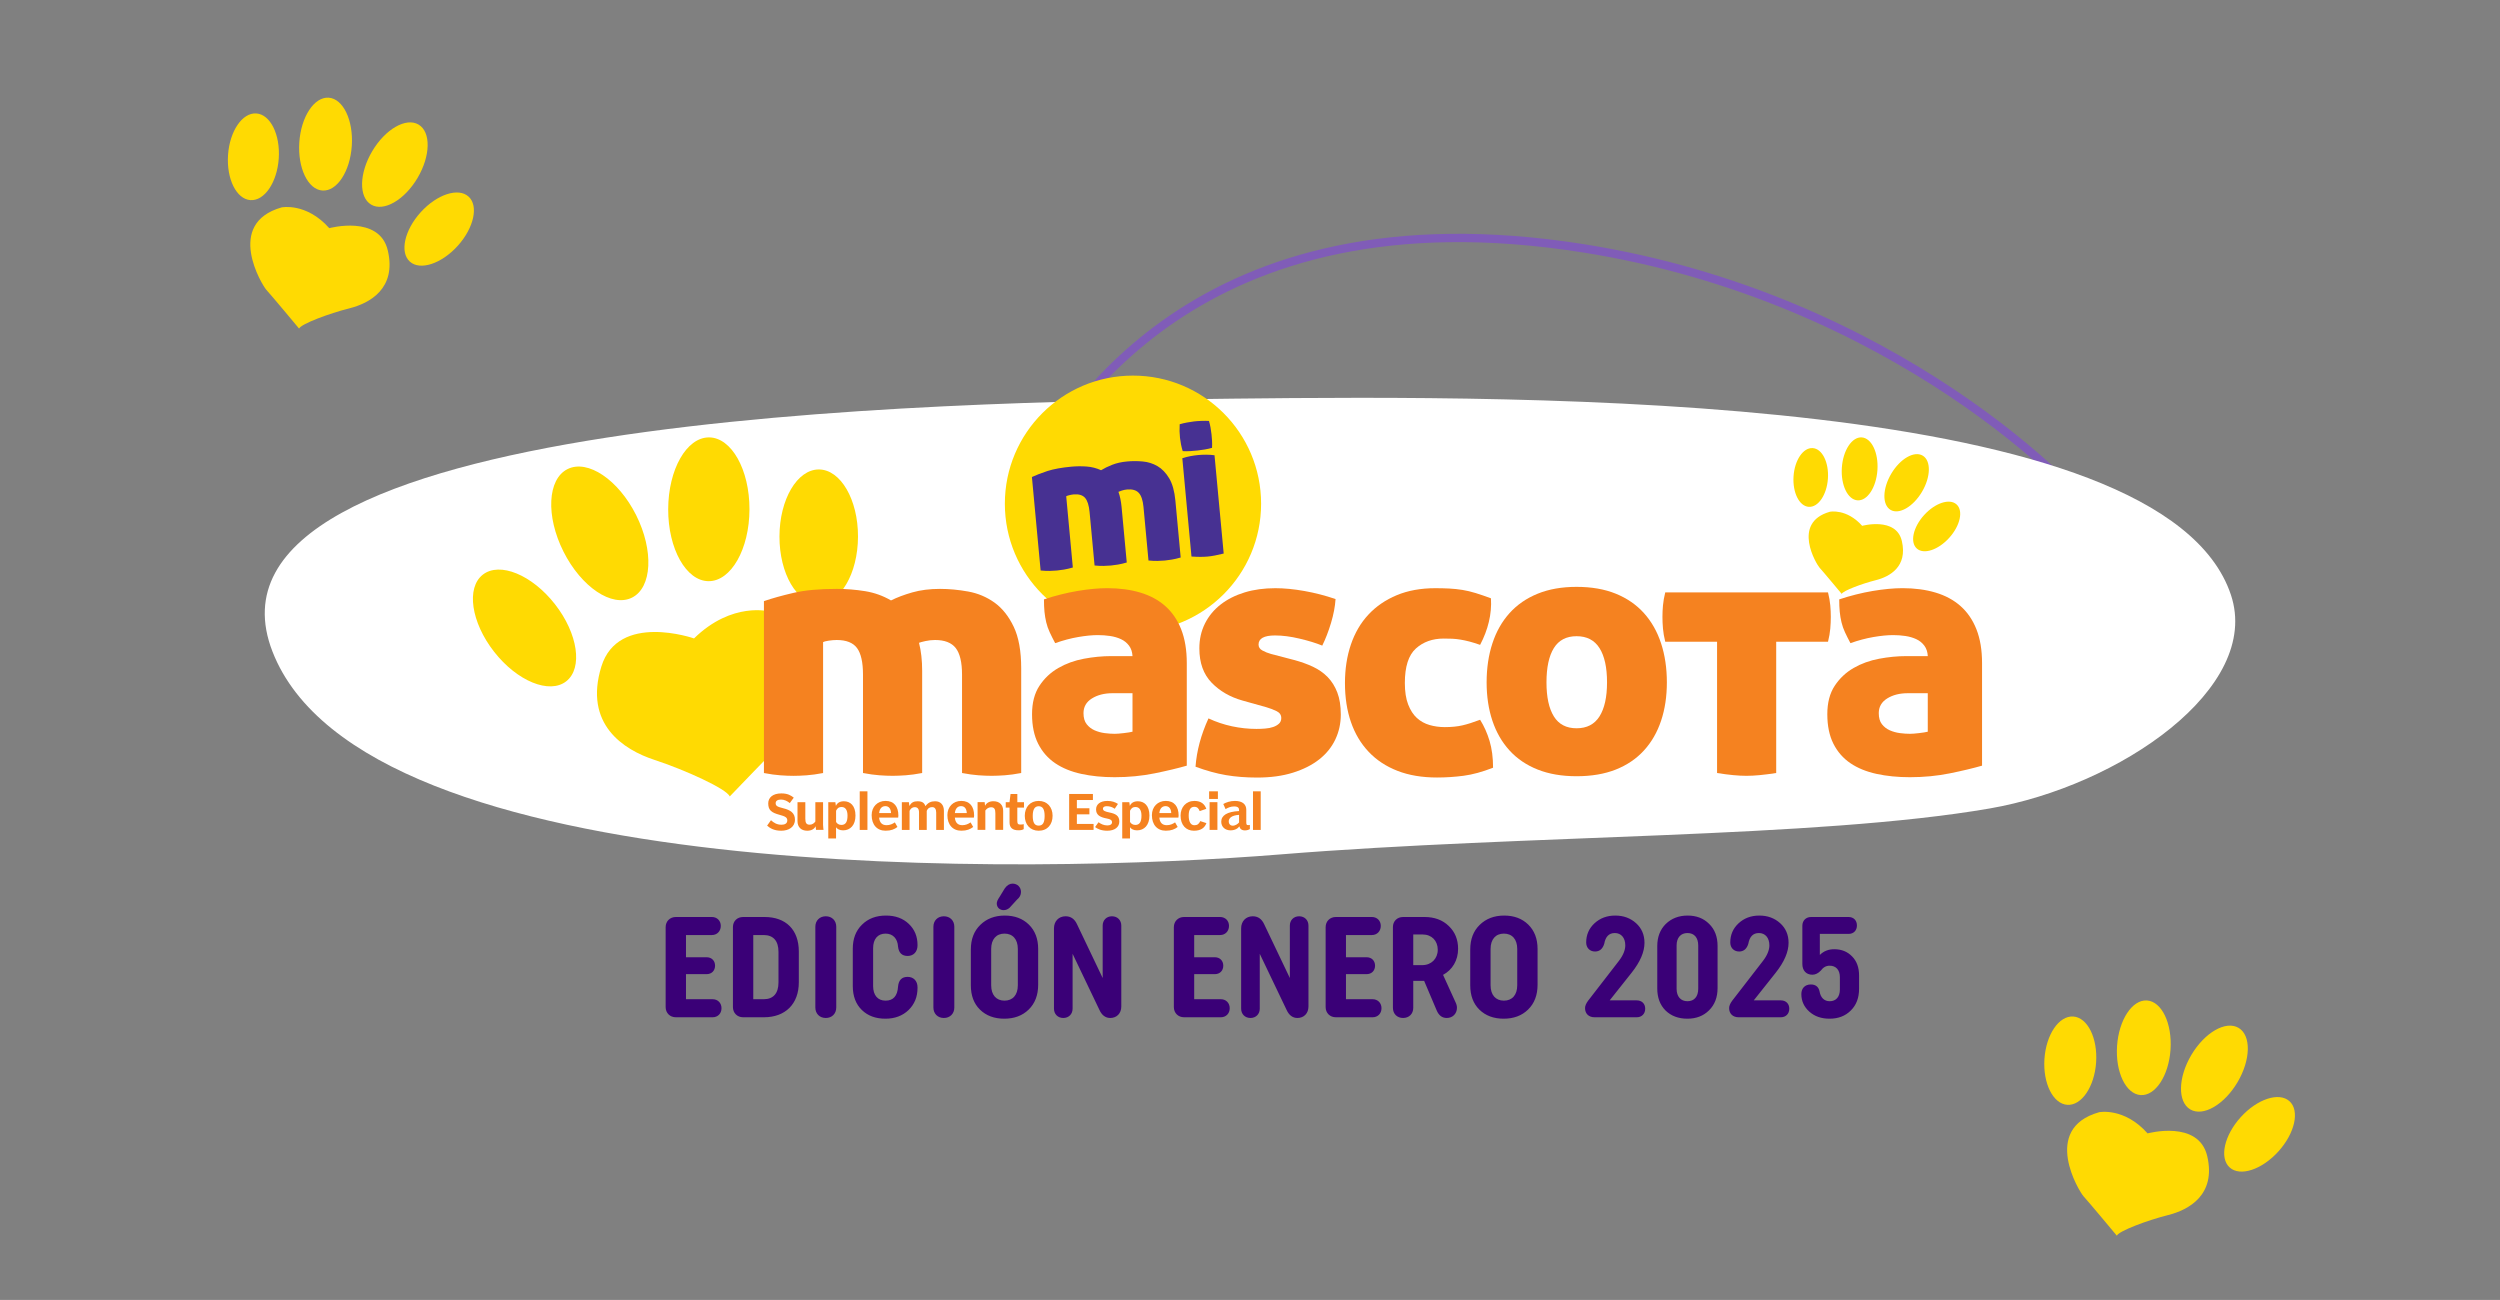 <svg width="1152" height="599" viewBox="0 0 1152 599" fill="none" xmlns="http://www.w3.org/2000/svg">
<rect x="0" y="0" width="1152" height="599" fill="#808080" stroke="none"/>
<path d="M471.092 225.998C490.093 191.519 551.08 86.143 729.552 114.415C872.33 137.033 959.477 226.084 970.883 244.856" stroke="#805CB8" stroke-width="3.836"/>
<path d="M590.117 393.709C703.482 384.512 836.708 386.358 916.73 372.562C976.747 362.215 1042.3 317.063 1028.02 274.142C996.898 180.633 705.705 182.166 567.888 183.699C430.072 185.232 83.308 191.364 125.542 300.201C167.776 409.039 476.751 402.907 590.117 393.709Z" fill="white"/>
<g clip-path="url(#clip0_4374_5)">
<path d="M293.133 237.372C301.33 253.727 300.486 270.747 291.241 275.376C281.996 280.018 267.853 270.517 259.643 254.162C251.434 237.807 252.278 220.787 261.523 216.158C270.781 211.529 284.937 221.017 293.133 237.372Z" fill="#FFDA02"/>
<path d="M255.717 278.407C266.331 291.975 268.658 307.882 260.921 313.943C253.185 319.992 238.301 313.905 227.687 300.338C217.074 286.77 214.747 270.863 222.483 264.802C230.219 258.753 245.104 264.84 255.717 278.407Z" fill="#FFDA02"/>
<path d="M345.357 234.724C345.305 253.023 336.891 267.83 326.546 267.805C316.202 267.779 307.851 252.92 307.903 234.622C307.954 216.336 316.368 201.528 326.713 201.554C337.058 201.579 345.408 216.438 345.357 234.724Z" fill="#FFDA02"/>
<path d="M395.366 247.295C395.315 264.379 387.182 278.189 377.195 278.164C367.195 278.138 359.14 264.277 359.178 247.193C359.216 230.122 367.362 216.299 377.349 216.324C387.348 216.363 395.417 230.224 395.366 247.295Z" fill="#FFDA02"/>
<path d="M319.806 294.187C319.806 294.187 284.845 281.95 277.096 307.179C268.938 333.725 287.326 345.477 301.494 350.131C315.663 354.773 334.946 363.545 336.263 367.011C336.263 367.011 358.065 344.288 361.352 341.193C364.638 338.111 394.42 296.195 354.677 281.809C354.69 281.796 337.439 276.963 319.806 294.187Z" fill="#FFDA02"/>
<path d="M581.115 232.116C581.115 264.724 554.684 291.155 522.076 291.155C489.468 291.155 463.037 264.724 463.037 232.116C463.037 199.508 489.468 173.077 522.076 173.077C554.684 173.077 581.115 199.508 581.115 232.116Z" fill="#FFDA02"/>
<path d="M493.496 215.057C495.887 214.827 498.278 214.802 500.657 214.968C503.035 215.134 505.273 215.71 507.37 216.681C508.815 215.786 510.541 214.942 512.536 214.162C514.531 213.382 516.807 212.871 519.39 212.641C521.679 212.423 524.044 212.423 526.525 212.641C528.993 212.858 531.269 213.574 533.366 214.789C535.451 216.016 537.254 217.883 538.75 220.39C540.259 222.909 541.205 226.336 541.614 230.658L544.057 256.897C542.56 257.332 541.205 257.652 539.99 257.856C538.763 258.061 537.689 258.202 536.755 258.291C535.758 258.381 534.645 258.445 533.405 258.47C532.164 258.496 530.771 258.432 529.223 258.278L526.922 233.612C526.628 230.517 525.899 228.343 524.722 227.09C523.546 225.85 521.756 225.338 519.352 225.556C518.533 225.632 517.74 225.786 516.96 226.042C516.193 226.297 515.656 226.489 515.375 226.63C516.091 228.625 516.564 230.952 516.82 233.573L519.211 259.199C517.715 259.634 516.359 259.954 515.145 260.158C513.917 260.363 512.843 260.503 511.909 260.593C510.912 260.682 509.799 260.746 508.559 260.772C507.319 260.798 505.925 260.734 504.378 260.58L502.076 235.913C501.782 232.819 501.078 230.632 499.966 229.379C498.841 228.126 497.089 227.614 494.685 227.832C494.045 227.896 493.355 228.011 492.639 228.203C491.923 228.395 491.475 228.548 491.309 228.676L494.365 261.501C492.869 261.936 491.514 262.255 490.286 262.46C489.071 262.664 487.984 262.805 487.051 262.895C486.053 262.984 484.941 263.048 483.701 263.074C482.46 263.099 481.066 263.035 479.519 262.882L475.504 219.789C477.486 218.894 479.877 217.973 482.678 217.039C485.504 216.144 489.11 215.467 493.496 215.057Z" fill="#473192"/>
<path d="M563.878 255.069C562.369 255.44 561.014 255.747 559.799 255.977C558.584 256.207 557.472 256.373 556.475 256.463C555.477 256.552 554.365 256.603 553.124 256.603C551.884 256.603 550.516 256.552 549.032 256.45L544.812 211.157C546.078 210.748 547.319 210.416 548.572 210.185C549.825 209.955 551.027 209.776 552.191 209.674C553.303 209.572 554.505 209.521 555.81 209.521C557.114 209.521 558.393 209.61 559.646 209.776L563.878 255.069Z" fill="#473192"/>
<path d="M544.99 207.886C544.376 205.827 543.967 203.781 543.737 201.748C543.52 199.779 543.469 197.694 543.596 195.495C544.632 195.188 545.732 194.919 546.921 194.702C548.11 194.472 549.21 194.306 550.195 194.191C551.243 194.075 552.381 193.986 553.634 193.948C554.875 193.896 556.038 193.909 557.1 193.973C557.394 194.996 557.637 196.019 557.816 197.029C557.995 198.04 558.136 199.075 558.263 200.111C558.379 201.096 558.455 202.119 558.519 203.18C558.57 204.241 558.57 205.303 558.506 206.364C557.483 206.671 556.371 206.914 555.169 207.118C553.967 207.31 552.854 207.477 551.806 207.592C550.821 207.707 549.709 207.796 548.468 207.873C547.215 207.95 546.064 207.95 544.99 207.886Z" fill="#473192"/>
<path d="M385.571 271.359C389.983 271.359 394.331 271.717 398.64 272.408C402.937 273.111 406.913 274.531 410.571 276.679C413.371 275.285 416.645 274.045 420.404 272.971C424.163 271.896 428.409 271.359 433.153 271.359C437.347 271.359 441.669 271.769 446.132 272.574C450.595 273.38 454.623 275.08 458.229 277.651C461.835 280.234 464.789 283.942 467.103 288.776C469.418 293.609 470.569 300.016 470.569 307.969V356.203C467.768 356.74 465.249 357.085 462.986 357.252C460.722 357.405 458.74 357.495 457.014 357.495C455.185 357.495 453.139 357.418 450.889 357.252C448.638 357.085 446.106 356.74 443.306 356.203V310.885C443.306 305.182 442.334 301.103 440.403 298.622C438.472 296.154 435.288 294.914 430.89 294.914C429.381 294.914 427.91 295.08 426.452 295.399C424.995 295.719 424.01 295.988 423.473 296.205C424.445 299.965 424.931 304.274 424.931 309.107V356.203C422.13 356.74 419.611 357.085 417.348 357.252C415.085 357.405 413.102 357.495 411.376 357.495C409.548 357.495 407.502 357.418 405.251 357.252C402.988 357.085 400.469 356.74 397.668 356.203V310.885C397.668 305.182 396.748 301.103 394.919 298.622C393.09 296.154 389.97 294.914 385.559 294.914C384.369 294.914 383.116 295.029 381.774 295.233C380.431 295.451 379.6 295.668 379.28 295.885V356.216C376.48 356.753 373.961 357.098 371.697 357.264C369.434 357.418 367.452 357.507 365.726 357.507C363.897 357.507 361.851 357.431 359.6 357.264C357.337 357.098 354.818 356.753 352.018 356.216V276.999C355.777 275.707 360.291 274.441 365.572 273.214C370.828 271.973 377.503 271.359 385.571 271.359Z" fill="#F58220"/>
<path d="M513.636 338.138C514.608 338.138 516.002 338.036 517.83 337.818C519.659 337.601 521.002 337.396 521.858 337.166V319.43H512.664C508.905 319.43 505.734 320.236 503.151 321.847C500.568 323.458 499.276 325.722 499.276 328.624C499.276 330.773 499.762 332.473 500.734 333.701C501.706 334.941 502.908 335.875 504.365 336.527C505.823 337.166 507.37 337.601 509.045 337.818C510.708 338.036 512.242 338.138 513.636 338.138ZM475.568 329.11C475.568 323.842 476.694 319.481 478.957 316.042C481.208 312.602 484.123 309.865 487.665 307.819C491.22 305.773 495.133 304.354 499.442 303.548C503.739 302.743 507.933 302.334 512.025 302.334H521.858C521.756 300.403 521.219 298.779 520.247 297.5C519.275 296.208 518.035 295.211 516.539 294.521C515.03 293.817 513.368 293.344 511.539 293.063C509.71 292.794 507.831 292.654 505.887 292.654C503.304 292.654 500.299 292.948 496.859 293.536C493.419 294.124 489.877 295.07 486.22 296.362C485.248 294.533 484.417 292.871 483.714 291.362C483.011 289.853 482.473 288.331 482.103 286.759C481.732 285.199 481.463 283.587 481.297 281.925C481.144 280.263 481.054 278.345 481.054 276.196C486.22 274.483 491.348 273.191 496.463 272.322C501.565 271.465 506.168 271.03 510.247 271.03C515.836 271.03 520.899 271.708 525.413 273.051C529.927 274.393 533.776 276.465 536.947 279.265C540.119 282.066 542.574 285.633 544.287 289.994C546.001 294.354 546.87 299.533 546.87 305.556V352.818C542.778 353.994 537.83 355.183 532.024 356.36C526.219 357.536 520.094 358.137 513.636 358.137C508.048 358.137 502.908 357.626 498.24 356.603C493.56 355.58 489.558 353.943 486.22 351.68C482.883 349.416 480.274 346.437 478.394 342.729C476.515 339.02 475.568 334.481 475.568 329.11Z" fill="#F58220"/>
<path d="M596.217 304.095C599.439 304.952 602.367 306 605.014 307.241C607.648 308.481 609.899 310.067 611.792 311.998C613.671 313.929 615.155 316.294 616.229 319.095C617.303 321.895 617.84 325.284 617.84 329.261C617.84 333.353 617.009 337.163 615.334 340.718C613.658 344.26 611.191 347.329 607.917 349.912C604.631 352.495 600.603 354.541 595.82 356.037C591.038 357.546 585.526 358.301 579.286 358.301C574.12 358.301 569.338 357.917 564.926 357.175C560.514 356.421 555.834 355.129 550.898 353.301C551.436 345.986 553.418 338.57 556.87 331.038C560.31 332.649 563.916 333.864 567.675 334.67C571.435 335.475 575.207 335.884 578.967 335.884C580.258 335.884 581.601 335.833 582.995 335.718C584.388 335.616 585.629 335.373 586.703 334.989C587.777 334.618 588.659 334.107 589.363 333.455C590.053 332.815 590.411 331.946 590.411 330.872C590.411 329.478 589.708 328.429 588.314 327.726C586.92 327.023 585.309 326.409 583.48 325.872L572.509 322.803C566.806 321.192 562.075 318.455 558.315 314.581C554.556 310.706 552.663 305.438 552.663 298.776C552.663 294.581 553.52 290.771 555.246 287.318C556.972 283.878 559.389 280.95 562.509 278.533C565.629 276.117 569.312 274.262 573.558 272.971C577.803 271.679 582.509 271.04 587.675 271.04C591.767 271.04 596.217 271.475 601.063 272.332C605.897 273.188 610.679 274.429 615.423 276.04C615.206 279.48 614.502 283.162 613.326 287.088C612.137 291.014 610.794 294.479 609.298 297.497C606.395 296.308 602.904 295.234 598.812 294.275C594.733 293.303 590.961 292.817 587.521 292.817C582.47 292.817 579.938 294.223 579.938 297.011C579.938 298.2 580.527 299.108 581.716 299.748C582.892 300.4 584.235 300.937 585.744 301.359L596.217 304.095Z" fill="#F58220"/>
<path d="M619.758 314.747C619.758 308.289 620.666 302.382 622.494 296.998C624.323 291.628 627.008 287.024 630.563 283.214C634.118 279.403 638.466 276.411 643.632 274.262C648.798 272.114 654.705 271.04 661.38 271.04C663.644 271.04 665.792 271.091 667.838 271.193C669.884 271.309 671.892 271.513 673.886 271.833C675.868 272.153 677.914 272.638 680.012 273.291C682.109 273.93 684.449 274.748 687.032 275.707C687.249 279.365 686.929 282.996 686.06 286.589C685.203 290.195 683.848 293.712 682.032 297.152C680.203 296.512 678.567 296.001 677.109 295.617C675.664 295.246 674.283 294.939 672.991 294.735C671.7 294.518 670.434 294.39 669.206 294.326C667.966 294.275 666.649 294.249 665.255 294.249C660.089 294.249 655.818 295.783 652.429 298.84C649.041 301.909 647.353 307.202 647.353 314.721C647.353 318.698 647.864 322.01 648.887 324.644C649.91 327.279 651.253 329.35 652.915 330.859C654.578 332.368 656.521 333.442 658.721 334.081C660.92 334.721 663.26 335.053 665.741 335.053C668.861 335.053 671.572 334.785 673.886 334.248C676.201 333.711 678.912 332.854 682.032 331.665C683.86 334.567 685.318 337.828 686.392 341.421C687.466 345.027 688.004 349.145 688.004 353.761C683.055 355.692 678.541 356.932 674.449 357.469C670.357 358.006 666.278 358.275 662.186 358.275C655.306 358.275 649.22 357.252 643.964 355.206C638.696 353.16 634.259 350.232 630.653 346.408C627.047 342.598 624.336 338.02 622.507 332.7C620.678 327.406 619.758 321.422 619.758 314.747Z" fill="#F58220"/>
<path d="M740.521 314.452C740.521 307.573 739.37 302.305 737.056 298.647C734.741 294.99 731.225 293.162 726.494 293.162C721.762 293.162 718.271 294.99 716.008 298.647C713.745 302.305 712.619 307.573 712.619 314.452C712.619 321.23 713.745 326.447 716.008 330.104C718.271 333.761 721.762 335.59 726.494 335.59C731.225 335.59 734.741 333.761 737.056 330.104C739.358 326.447 740.521 321.23 740.521 314.452ZM685.037 314.452C685.037 307.893 685.919 301.895 687.697 296.473C689.474 291.039 692.108 286.397 695.599 282.523C699.09 278.648 703.425 275.669 708.579 273.571C713.745 271.474 719.703 270.426 726.481 270.426C733.36 270.426 739.383 271.474 744.549 273.571C749.715 275.669 754.037 278.648 757.528 282.523C761.019 286.397 763.653 291.052 765.431 296.473C767.208 301.908 768.091 307.905 768.091 314.452C768.091 320.91 767.208 326.792 765.431 332.112C763.653 337.431 761.019 342.009 757.528 345.82C754.037 349.643 749.702 352.571 744.549 354.617C739.383 356.663 733.36 357.686 726.481 357.686C719.703 357.686 713.732 356.663 708.579 354.617C703.412 352.571 699.09 349.643 695.599 345.82C692.108 342.009 689.474 337.431 687.697 332.112C685.919 326.792 685.037 320.91 685.037 314.452Z" fill="#F58220"/>
<path d="M791.222 295.721H767.348C766.811 293.573 766.466 291.553 766.3 289.673C766.133 287.793 766.057 285.99 766.057 284.264C766.057 282.55 766.133 280.773 766.3 278.944C766.466 277.116 766.811 275.134 767.348 272.973H842.346C842.883 275.121 843.228 277.116 843.394 278.944C843.56 280.773 843.637 282.55 843.637 284.264C843.637 285.99 843.56 287.793 843.394 289.673C843.241 291.553 842.883 293.573 842.346 295.721H818.472V356.205C815.671 356.64 813.152 356.96 810.889 357.177C808.626 357.394 806.592 357.497 804.764 357.497C802.935 357.497 800.889 357.394 798.639 357.177C796.388 356.96 793.907 356.64 791.222 356.205V295.721Z" fill="#F58220"/>
<path d="M880.095 338.138C881.067 338.138 882.461 338.036 884.289 337.818C886.118 337.601 887.461 337.396 888.317 337.166V319.43H879.123C875.351 319.43 872.193 320.236 869.61 321.847C867.027 323.458 865.735 325.722 865.735 328.624C865.735 330.773 866.221 332.473 867.18 333.701C868.152 334.941 869.354 335.875 870.812 336.527C872.269 337.166 873.817 337.601 875.492 337.818C877.167 338.036 878.701 338.138 880.095 338.138ZM842.027 329.11C842.027 323.842 843.153 319.481 845.416 316.042C847.679 312.602 850.582 309.865 854.124 307.819C857.679 305.773 861.592 304.354 865.901 303.548C870.198 302.743 874.392 302.334 878.484 302.334H888.33C888.228 300.403 887.678 298.779 886.719 297.5C885.747 296.208 884.507 295.211 883.011 294.521C881.502 293.817 879.839 293.344 878.011 293.063C876.182 292.794 874.302 292.654 872.359 292.654C869.776 292.654 866.771 292.948 863.318 293.536C859.878 294.124 856.324 295.07 852.679 296.362C851.707 294.533 850.876 292.871 850.173 291.362C849.47 289.853 848.933 288.331 848.562 286.759C848.191 285.199 847.91 283.587 847.756 281.925C847.59 280.263 847.513 278.345 847.513 276.196C852.679 274.483 857.807 273.191 862.922 272.322C868.024 271.465 872.627 271.03 876.707 271.03C882.295 271.03 887.358 271.708 891.872 273.051C896.386 274.393 900.235 276.465 903.406 279.265C906.578 282.066 909.02 285.633 910.746 289.994C912.46 294.354 913.329 299.533 913.329 305.556V352.818C909.237 353.994 904.289 355.183 898.483 356.36C892.678 357.536 886.553 358.137 880.095 358.137C874.507 358.137 869.367 357.626 864.686 356.603C860.006 355.58 856.004 353.943 852.666 351.68C849.329 349.416 846.72 346.437 844.841 342.729C842.974 339.02 842.027 334.481 842.027 329.11Z" fill="#F58220"/>
<path d="M359.997 382.799C356.557 382.799 354.754 381.572 353.488 380.447L355.266 377.953C356.557 379.13 357.951 380.037 360.112 380.037C361.595 380.037 362.785 379.488 362.785 378.055C362.785 376.649 361.762 376.163 359.23 375.472C355.534 374.475 354 373.362 354 370.204C354 367.544 356.084 365.601 360.048 365.601C362.976 365.601 364.473 366.534 365.764 367.557L363.935 370.063C362.849 369.155 361.442 368.439 359.895 368.439C358.271 368.439 357.427 369.066 357.427 370.089C357.427 371.291 358.066 371.751 360.777 372.403C364.396 373.273 366.314 374.718 366.314 377.71C366.314 381.15 363.373 382.799 359.997 382.799Z" fill="#F58220"/>
<path d="M376.019 382.416L375.84 380.728C375.201 382.045 373.858 382.8 371.979 382.8C369.127 382.8 367.49 381.086 367.49 378.375V369.642H371.096V377.263C371.096 379.13 371.544 380.025 373.117 380.025C374.293 380.025 375.201 379.296 375.712 378.554V369.642H379.267V380.089C379.267 380.997 379.485 382.416 379.485 382.416H376.019Z" fill="#F58220"/>
<path d="M387.823 371.87C386.352 371.87 385.751 372.598 385.265 373.596V378.749C385.687 379.529 386.557 380.13 387.707 380.13C389.779 380.13 390.533 378.557 390.533 375.821C390.533 373.263 389.536 371.87 387.823 371.87ZM388.526 382.624C386.927 382.624 385.841 382.048 385.252 381.204V386.358H381.672V369.645H384.933L385.176 371.358C385.777 369.964 387.043 369.223 388.871 369.223C391.761 369.223 394.203 371.179 394.203 375.808C394.216 380.245 391.774 382.624 388.526 382.624Z" fill="#F58220"/>
<path d="M399.715 364.642H396.16V382.429H399.715V364.642Z" fill="#F58220"/>
<path d="M407.975 371.462C406.108 371.462 405.264 372.971 405.111 374.646H410.597C410.507 372.868 409.753 371.462 407.975 371.462ZM413.883 376.756H405.098C405.315 379.096 406.479 380.246 408.525 380.246C410.085 380.246 411.261 379.697 412.348 378.955L413.55 381.065C412.195 382.113 410.622 382.791 408.077 382.791C404.139 382.791 401.658 380.055 401.658 375.618C401.658 371.756 404.331 369.058 408.065 369.058C411.952 369.058 413.972 371.653 413.972 375.797C413.972 376.091 413.934 376.551 413.883 376.756Z" fill="#F58220"/>
<path d="M431.401 382.419V374.414C431.401 372.88 430.774 371.921 429.572 371.921C428.524 371.921 427.616 372.304 427.041 373.66V382.419H423.486V374.376C423.486 372.726 422.795 371.934 421.529 371.934C420.378 371.934 419.662 372.56 419.125 373.621V382.419H415.57V369.645H418.818L419.023 371.384C419.956 369.785 421.005 369.223 422.846 369.223C425.097 369.223 425.954 370.067 426.427 371.486C427.667 369.836 428.959 369.223 430.915 369.223C433.498 369.223 434.956 370.962 434.956 373.621V382.419H431.401Z" fill="#F58220"/>
<path d="M442.872 371.462C441.005 371.462 440.161 372.971 440.007 374.646H445.493C445.403 372.868 444.649 371.462 442.872 371.462ZM448.779 376.756H439.994C440.212 379.096 441.375 380.246 443.421 380.246C444.982 380.246 446.158 379.697 447.245 378.955L448.447 381.065C447.091 382.113 445.519 382.791 442.974 382.791C439.035 382.791 436.555 380.055 436.555 375.618C436.555 371.756 439.227 369.058 442.961 369.058C446.848 369.058 448.869 371.653 448.869 375.797C448.869 376.091 448.83 376.551 448.779 376.756Z" fill="#F58220"/>
<path d="M458.663 382.416V374.744C458.663 372.877 458.216 371.982 456.643 371.982C455.467 371.982 454.559 372.762 454.047 373.491V382.404H450.467V369.629H453.728L453.907 371.317C454.546 370 455.889 369.207 457.768 369.207C460.62 369.207 462.257 370.921 462.257 373.631V382.416H458.663Z" fill="#F58220"/>
<path d="M468.778 372.139V378.379C468.778 379.799 469.315 379.952 470.261 379.952C470.747 379.952 471.258 379.914 471.731 379.773V382.062C471.156 382.433 470.376 382.599 469.302 382.599C466.655 382.599 465.197 381.461 465.197 378.98V372.139H463.445V369.645H465.184L465.658 365.86H468.79V369.645H471.859V372.139H468.778Z" fill="#F58220"/>
<path d="M478.625 371.51C476.694 371.51 475.889 373.134 475.889 375.96C475.889 378.978 476.669 380.448 478.625 380.448C480.62 380.448 481.362 378.914 481.362 375.985C481.362 373.108 480.607 371.51 478.625 371.51ZM478.625 382.801C474.687 382.801 472.219 379.937 472.219 375.934C472.219 371.906 474.687 369.067 478.625 369.067C482.538 369.067 485.032 371.906 485.032 375.909C485.032 379.937 482.653 382.801 478.625 382.801Z" fill="#F58220"/>
<path d="M492.666 382.42V365.86H503.612V368.648H496.221V372.446H502.001V375.246H496.221V379.671H503.919V382.42H492.666Z" fill="#F58220"/>
<path d="M510.222 382.801C507.396 382.801 505.682 381.919 504.621 381.113L506.194 378.888C507.332 379.732 508.7 380.359 510.286 380.359C511.641 380.359 512.421 379.821 512.421 378.888C512.421 377.891 511.641 377.469 510.068 377.175C506.629 376.548 505.069 375.397 505.069 372.955C505.069 370.666 506.936 369.067 510.311 369.067C512.396 369.067 513.841 369.604 515.158 370.448L513.662 372.673C512.613 371.919 511.398 371.497 509.992 371.497C509.058 371.497 508.24 371.804 508.24 372.635C508.24 373.594 509.173 373.965 511.334 374.412C514.02 374.962 515.784 375.883 515.784 378.543C515.784 381.151 513.649 382.801 510.222 382.801Z" fill="#F58220"/>
<path d="M523.278 371.87C521.807 371.87 521.206 372.598 520.72 373.596V378.749C521.142 379.529 522.012 380.13 523.163 380.13C525.234 380.13 525.989 378.557 525.989 375.821C525.989 373.263 524.978 371.87 523.278 371.87ZM523.981 382.624C522.383 382.624 521.296 382.048 520.707 381.204V386.358H517.127V369.645H520.388L520.631 371.358C521.232 369.964 522.498 369.223 524.326 369.223C527.216 369.223 529.659 371.179 529.659 375.808C529.671 380.245 527.229 382.624 523.981 382.624Z" fill="#F58220"/>
<path d="M537.088 371.462C535.221 371.462 534.377 372.971 534.224 374.646H539.71C539.633 372.868 538.878 371.462 537.088 371.462ZM543.009 376.756H534.224C534.441 379.096 535.605 380.246 537.651 380.246C539.211 380.246 540.387 379.697 541.474 378.955L542.676 381.065C541.321 382.113 539.748 382.791 537.216 382.791C533.278 382.791 530.797 380.055 530.797 375.618C530.797 371.756 533.469 369.058 537.203 369.058C541.091 369.058 543.111 371.653 543.111 375.797C543.098 376.091 543.047 376.551 543.009 376.756Z" fill="#F58220"/>
<path d="M550.144 382.801C546.538 382.801 544.006 380.205 544.006 375.819C544.006 371.996 546.474 369.067 550.412 369.067C553.584 369.067 555.169 370.691 555.86 372.712L552.816 373.76C552.33 372.558 551.755 371.778 550.348 371.778C548.699 371.778 547.753 372.98 547.753 375.806C547.753 378.632 548.648 380.269 550.374 380.269C551.678 380.269 552.484 379.719 553.085 378.364L555.911 379.297C555.144 381.407 553.43 382.801 550.144 382.801Z" fill="#F58220"/>
<path d="M557.381 369.641H560.987V382.416H557.381V369.641ZM557.164 364.642H561.205V368.158H557.164V364.642Z" fill="#F58220"/>
<path d="M570.961 375.487C567.381 375.704 566.205 377.111 566.205 378.466C566.205 379.796 567.074 380.486 567.982 380.486C569.222 380.486 570.399 379.694 570.961 378.978V375.487ZM575.936 382.046C575.399 382.379 574.555 382.647 573.672 382.647C572.189 382.647 571.383 381.957 571.089 380.781C570.399 381.778 569.069 382.622 566.997 382.622C564.657 382.622 562.752 381.151 562.752 378.619C562.752 375.793 565.412 374.003 570.949 373.735V373.198C570.949 372.392 570.565 371.599 568.66 371.599C567.125 371.599 565.731 372.226 564.747 372.84L563.685 370.487C565.003 369.707 566.933 369.067 569.082 369.067C572.573 369.067 574.286 370.691 574.286 373.134V378.645C574.286 379.873 574.35 380.218 575.13 380.218C575.399 380.218 575.616 380.192 575.936 380.128V382.046Z" fill="#F58220"/>
<path d="M580.936 364.642H577.381V382.429H580.936V364.642Z" fill="#F58220"/>
<path d="M871.501 218.266C867.409 225.171 867.256 232.639 871.168 234.953C875.069 237.268 881.552 233.546 885.644 226.641C889.736 219.736 889.889 212.268 885.976 209.954C882.076 207.639 875.593 211.36 871.501 218.266Z" fill="#FFDA02"/>
<path d="M886.616 237.357C881.552 242.97 880.043 249.863 883.253 252.753C886.45 255.643 893.15 253.43 898.214 247.817C903.278 242.203 904.787 235.311 901.577 232.434C898.38 229.544 891.68 231.756 886.616 237.357Z" fill="#FFDA02"/>
<path d="M848.726 215.505C848.189 223.51 851.424 230.249 855.951 230.556C860.478 230.862 864.582 224.609 865.12 216.605C865.657 208.6 862.421 201.861 857.895 201.554C853.381 201.26 849.263 207.5 848.726 215.505Z" fill="#FFDA02"/>
<path d="M826.464 219.484C825.966 226.965 829.098 233.256 833.472 233.55C837.845 233.844 841.796 228.026 842.308 220.545C842.806 213.078 839.674 206.774 835.3 206.479C830.914 206.185 826.963 212.016 826.464 219.484Z" fill="#FFDA02"/>
<path d="M858.088 242.307C858.088 242.307 873.752 238.023 876.373 249.301C879.136 261.168 870.721 265.746 864.379 267.344C858.036 268.943 849.328 272.191 848.651 273.661C848.651 273.661 839.815 263.048 838.459 261.603C837.116 260.145 825.365 240.9 843.19 235.823C843.203 235.811 850.901 234.225 858.088 242.307Z" fill="#FFDA02"/>
</g>
<path d="M171.522 69.669C165.485 79.857 165.258 90.874 171.031 94.289C176.785 97.703 186.35 92.213 192.387 82.026C198.424 71.839 198.65 60.821 192.878 57.407C187.124 53.992 177.559 59.482 171.522 69.669Z" fill="#FFDA02"/>
<path d="M193.821 97.837C186.35 106.119 184.124 116.287 188.859 120.551C193.575 124.814 203.461 121.551 210.932 113.269C218.403 104.987 220.629 94.818 215.893 90.573C211.177 86.31 201.291 89.573 193.821 97.837Z" fill="#FFDA02"/>
<path d="M137.922 65.597C137.13 77.407 141.903 87.349 148.581 87.802C155.259 88.255 161.315 79.029 162.108 67.219C162.9 55.41 158.127 45.468 151.448 45.015C144.789 44.581 138.714 53.787 137.922 65.597Z" fill="#FFDA02"/>
<path d="M105.077 71.461C104.341 82.497 108.963 91.779 115.415 92.213C121.867 92.647 127.697 84.063 128.451 73.027C129.187 62.009 124.565 52.708 118.113 52.275C111.642 51.841 105.813 60.443 105.077 71.461Z" fill="#FFDA02"/>
<path d="M151.733 105.139C151.733 105.139 174.843 98.82 178.711 115.459C182.786 132.966 170.372 139.72 161.015 142.078C151.658 144.436 138.81 149.228 137.81 151.398C137.81 151.398 124.774 135.739 122.774 133.608C120.794 131.457 103.456 103.064 129.755 95.575C129.773 95.556 141.131 93.216 151.733 105.139Z" fill="#FFDA02"/>
<path d="M1009.77 486.134C1003.62 496.512 1003.39 507.737 1009.27 511.216C1015.13 514.695 1024.88 509.102 1031.03 498.723C1037.18 488.344 1037.41 477.119 1031.53 473.64C1025.67 470.162 1015.92 475.755 1009.77 486.134Z" fill="#FFDA02"/>
<path d="M1032.49 514.83C1024.88 523.267 1022.61 533.627 1027.44 537.971C1032.24 542.315 1042.31 538.989 1049.92 530.552C1057.53 522.114 1059.8 511.754 1054.98 507.43C1050.17 503.086 1040.1 506.411 1032.49 514.83Z" fill="#FFDA02"/>
<path d="M975.541 481.984C974.733 494.016 979.596 504.145 986.4 504.606C993.204 505.068 999.374 495.669 1000.18 483.637C1000.99 471.605 996.126 461.476 989.322 461.015C982.537 460.573 976.348 469.952 975.541 481.984Z" fill="#FFDA02"/>
<path d="M942.078 487.958C941.329 499.202 946.038 508.659 952.611 509.101C959.184 509.543 965.123 500.798 965.892 489.554C966.642 478.329 961.933 468.854 955.36 468.412C948.767 467.969 942.828 476.734 942.078 487.958Z" fill="#FFDA02"/>
<path d="M989.611 522.27C989.611 522.27 1013.16 515.832 1017.1 532.784C1021.25 550.62 1008.6 557.501 999.067 559.903C989.534 562.306 976.445 567.188 975.426 569.398C975.426 569.398 962.145 553.445 960.108 551.274C958.089 549.082 940.426 520.156 967.219 512.526C967.238 512.506 978.809 510.123 989.611 522.27Z" fill="#FFDA02"/>
<path d="M316.101 460.439H328.379C330.755 460.439 332.471 462.155 332.471 464.597C332.471 467.04 330.755 468.756 328.379 468.756H311.415C308.709 468.756 306.728 466.776 306.728 464.069V427.237C306.728 424.531 308.709 422.551 311.415 422.551H328.049C330.425 422.551 332.141 424.267 332.141 426.643C332.141 429.085 330.425 430.868 328.049 430.868H316.101V441.099H325.606C327.917 441.099 329.501 442.683 329.501 444.993C329.501 447.303 327.917 448.888 325.606 448.888H316.101V460.439ZM337.734 464.069V427.171C337.734 424.465 339.714 422.551 342.42 422.551H352.321C362.09 422.551 368.097 428.359 368.097 438.458V452.65C368.097 462.683 361.826 468.756 352.057 468.756H342.42C339.714 468.756 337.734 466.776 337.734 464.069ZM347.107 430.868V460.439H351.925C356.348 460.439 358.724 457.733 358.724 452.716V438.591C358.724 433.574 356.348 430.868 351.925 430.868H347.107ZM385.346 427.039V464.267C385.346 467.106 383.365 469.086 380.527 469.086C377.689 469.086 375.709 467.106 375.709 464.267V427.039C375.709 424.201 377.689 422.221 380.527 422.221C383.365 422.221 385.346 424.201 385.346 427.039ZM392.961 454.366V437.204C392.961 432.584 394.347 428.887 397.185 426.115C400.024 423.277 403.72 421.891 408.274 421.891C412.565 421.891 416.063 423.145 418.77 425.719C421.476 428.293 422.796 431.528 422.796 435.488V435.62C422.796 438.591 420.948 440.505 418.242 440.505C415.601 440.505 414.149 439.053 413.819 436.214C413.621 432.584 411.509 430.208 408.076 430.208C404.446 430.208 402.334 432.716 402.334 436.94V454.366C402.334 458.591 404.446 461.099 408.076 461.099C411.641 461.099 413.555 458.921 413.819 454.63C414.083 451.66 415.535 450.142 418.242 450.142C420.948 450.142 422.796 451.99 422.796 454.96V455.224C422.796 459.383 421.41 462.749 418.638 465.455C415.865 468.096 412.301 469.416 408.01 469.416C403.522 469.416 399.892 468.096 397.119 465.389C394.347 462.683 392.961 458.987 392.961 454.366ZM439.75 427.039V464.267C439.75 467.106 437.77 469.086 434.932 469.086C432.093 469.086 430.113 467.106 430.113 464.267V427.039C430.113 424.201 432.093 422.221 434.932 422.221C437.77 422.221 439.75 424.201 439.75 427.039ZM459.313 416.28C459.313 415.488 459.775 414.498 460.633 413.244L463.009 409.349C464.065 407.897 465.253 407.171 466.573 407.171C468.884 407.171 470.468 408.887 470.468 410.999C470.468 412.386 469.874 413.574 468.62 414.564L465.187 418.326C462.613 420.505 459.313 419.184 459.313 416.28ZM447.365 454.036V437.534C447.365 432.782 448.817 429.019 451.722 426.181C454.626 423.343 458.388 421.891 463.009 421.891C467.563 421.891 471.26 423.277 474.098 426.049C476.936 428.821 478.389 432.584 478.389 437.27V453.772C478.389 458.525 476.936 462.353 474.032 465.191C471.128 468.03 467.365 469.416 462.745 469.416C458.19 469.416 454.428 468.03 451.59 465.257C448.751 462.485 447.365 458.723 447.365 454.036ZM456.738 437.27V454.036C456.738 458.525 459.115 461.099 462.877 461.099C466.639 461.099 469.016 458.525 469.016 454.036V437.27C469.016 432.782 466.639 430.208 462.877 430.208C459.115 430.208 456.738 432.782 456.738 437.27ZM485.67 464.795V427.765C485.67 424.531 487.848 422.221 491.017 422.221C493.459 422.221 495.175 423.475 496.297 425.917L508.113 450.67V426.511C508.113 424.069 509.829 422.221 512.403 422.221C514.977 422.221 516.694 424.069 516.694 426.511V463.805C516.694 466.974 514.581 469.086 511.611 469.086C509.433 469.086 507.717 467.832 506.594 465.323L494.251 439.515V464.795C494.251 467.238 492.535 469.086 489.961 469.086C487.386 469.086 485.67 467.238 485.67 464.795ZM550.286 460.439H562.563C564.939 460.439 566.655 462.155 566.655 464.597C566.655 467.04 564.939 468.756 562.563 468.756H545.599C542.893 468.756 540.913 466.776 540.913 464.069V427.237C540.913 424.531 542.893 422.551 545.599 422.551H562.233C564.609 422.551 566.325 424.267 566.325 426.643C566.325 429.085 564.609 430.868 562.233 430.868H550.286V441.099H559.791C562.101 441.099 563.685 442.683 563.685 444.993C563.685 447.303 562.101 448.888 559.791 448.888H550.286V460.439ZM571.918 464.795V427.765C571.918 424.531 574.096 422.221 577.265 422.221C579.707 422.221 581.423 423.475 582.545 425.917L594.36 450.67V426.511C594.36 424.069 596.077 422.221 598.651 422.221C601.225 422.221 602.941 424.069 602.941 426.511V463.805C602.941 466.974 600.829 469.086 597.859 469.086C595.681 469.086 593.964 467.832 592.842 465.323L580.499 439.515V464.795C580.499 467.238 578.783 469.086 576.208 469.086C573.634 469.086 571.918 467.238 571.918 464.795ZM620.225 460.439H632.502C634.879 460.439 636.595 462.155 636.595 464.597C636.595 467.04 634.879 468.756 632.502 468.756H615.538C612.832 468.756 610.852 466.776 610.852 464.069V427.237C610.852 424.531 612.832 422.551 615.538 422.551H632.172C634.549 422.551 636.265 424.267 636.265 426.643C636.265 429.085 634.549 430.868 632.172 430.868H620.225V441.099H629.73C632.04 441.099 633.624 442.683 633.624 444.993C633.624 447.303 632.04 448.888 629.73 448.888H620.225V460.439ZM641.857 464.399V427.171C641.857 424.465 643.838 422.551 646.544 422.551H656.445C660.999 422.551 664.762 423.937 667.6 426.709C670.438 429.415 671.891 432.914 671.891 437.204C671.891 442.551 669.25 446.907 664.96 449.218L670.703 461.825C671.165 462.749 671.363 463.607 671.363 464.399C671.363 467.106 669.382 469.086 666.676 469.086C664.498 469.086 662.98 467.898 661.99 465.522L656.247 451.99H654.795H651.23V464.399C651.23 467.238 649.25 469.086 646.544 469.086C643.838 469.086 641.857 467.238 641.857 464.399ZM651.23 430.604V444.729H655.389C659.613 444.729 662.518 441.693 662.518 437.666C662.518 433.508 659.745 430.604 655.521 430.604H651.23ZM677.488 454.036V437.534C677.488 432.782 678.941 429.019 681.845 426.181C684.749 423.343 688.512 421.891 693.132 421.891C697.687 421.891 701.383 423.277 704.221 426.049C707.06 428.821 708.512 432.584 708.512 437.27V453.772C708.512 458.525 707.06 462.353 704.155 465.191C701.251 468.03 697.489 469.416 692.868 469.416C688.314 469.416 684.551 468.03 681.713 465.257C678.875 462.485 677.488 458.723 677.488 454.036ZM686.861 437.27V454.036C686.861 458.525 689.238 461.099 693 461.099C696.763 461.099 699.139 458.525 699.139 454.036V437.27C699.139 432.782 696.763 430.208 693 430.208C689.238 430.208 686.861 432.782 686.861 437.27ZM730.386 464.531C730.386 463.541 730.848 462.419 731.772 461.165L745.963 442.815C747.943 440.241 748.934 437.798 748.934 435.62C748.934 432.122 747.019 429.944 744.115 429.944C741.409 429.944 739.825 431.594 739.231 434.894C738.504 437.27 737.052 438.458 735.006 438.458C732.564 438.458 730.914 436.742 730.914 434.3C730.914 430.802 732.168 427.831 734.742 425.455C737.316 423.079 740.485 421.891 744.313 421.891C748.142 421.891 751.31 423.079 753.884 425.389C756.458 427.699 757.779 430.736 757.779 434.432C757.779 438.657 755.798 443.211 751.904 448.162L741.739 460.967H754.214C756.524 460.967 758.109 462.485 758.109 464.795C758.109 467.172 756.524 468.756 754.214 468.756H734.742C732.102 468.756 730.386 467.106 730.386 464.531ZM777.529 469.416C773.436 469.416 770.07 468.162 767.496 465.654C764.921 463.079 763.667 459.713 763.667 455.422V436.016C763.667 431.726 764.987 428.359 767.562 425.785C770.202 423.211 773.568 421.891 777.661 421.891C781.687 421.891 784.987 423.145 787.562 425.719C790.136 428.227 791.456 431.594 791.456 435.884V455.29C791.456 459.581 790.136 463.013 787.496 465.588C784.921 468.162 781.555 469.416 777.529 469.416ZM782.545 455.62V435.686C782.545 432.056 780.697 429.944 777.595 429.944C774.492 429.944 772.578 432.056 772.578 435.686V455.62C772.578 459.251 774.492 461.363 777.595 461.363C780.697 461.363 782.545 459.251 782.545 455.62ZM796.78 464.531C796.78 463.541 797.242 462.419 798.166 461.165L812.357 442.815C814.338 440.241 815.328 437.798 815.328 435.62C815.328 432.122 813.413 429.944 810.509 429.944C807.803 429.944 806.219 431.594 805.625 434.894C804.899 437.27 803.446 438.458 801.4 438.458C798.958 438.458 797.308 436.742 797.308 434.3C797.308 430.802 798.562 427.831 801.136 425.455C803.71 423.079 806.879 421.891 810.707 421.891C814.536 421.891 817.704 423.079 820.278 425.389C822.853 427.699 824.173 430.736 824.173 434.432C824.173 438.657 822.192 443.211 818.298 448.162L808.133 460.967H820.608C822.919 460.967 824.503 462.485 824.503 464.795C824.503 467.172 822.919 468.756 820.608 468.756H801.136C798.496 468.756 796.78 467.106 796.78 464.531ZM830.061 458.063C830.061 455.356 831.777 453.64 834.418 453.64C836.596 453.64 837.982 454.696 838.444 456.809C838.906 459.647 840.556 461.363 843.131 461.363C846.035 461.363 847.817 459.383 847.817 455.95V450.274C847.817 446.907 845.969 444.993 843.131 444.993C841.48 444.993 840.16 445.719 839.038 447.237C837.85 448.492 836.53 449.152 835.144 449.152C832.239 449.152 830.523 447.171 830.523 444.201V426.577C830.523 424.201 832.173 422.551 834.55 422.551H851.844C854.154 422.551 855.672 424.135 855.672 426.445C855.672 428.755 854.154 430.34 851.844 430.34H838.576V440.043C840.358 438.26 842.537 437.402 845.243 437.402C848.609 437.402 851.316 438.525 853.428 440.703C855.606 442.881 856.662 445.851 856.662 449.482V455.62C856.662 459.779 855.408 463.145 852.834 465.654C850.325 468.162 847.091 469.416 843.065 469.416C839.302 469.416 836.2 468.36 833.758 466.182C831.315 464.003 830.061 461.297 830.061 458.063Z" fill="#3A0077"/>
<defs>
<clipPath id="clip0_4374_5">
<rect width="695.411" height="213.279" fill="white" transform="translate(217.904 173.076)"/>
</clipPath>
</defs>
</svg>
